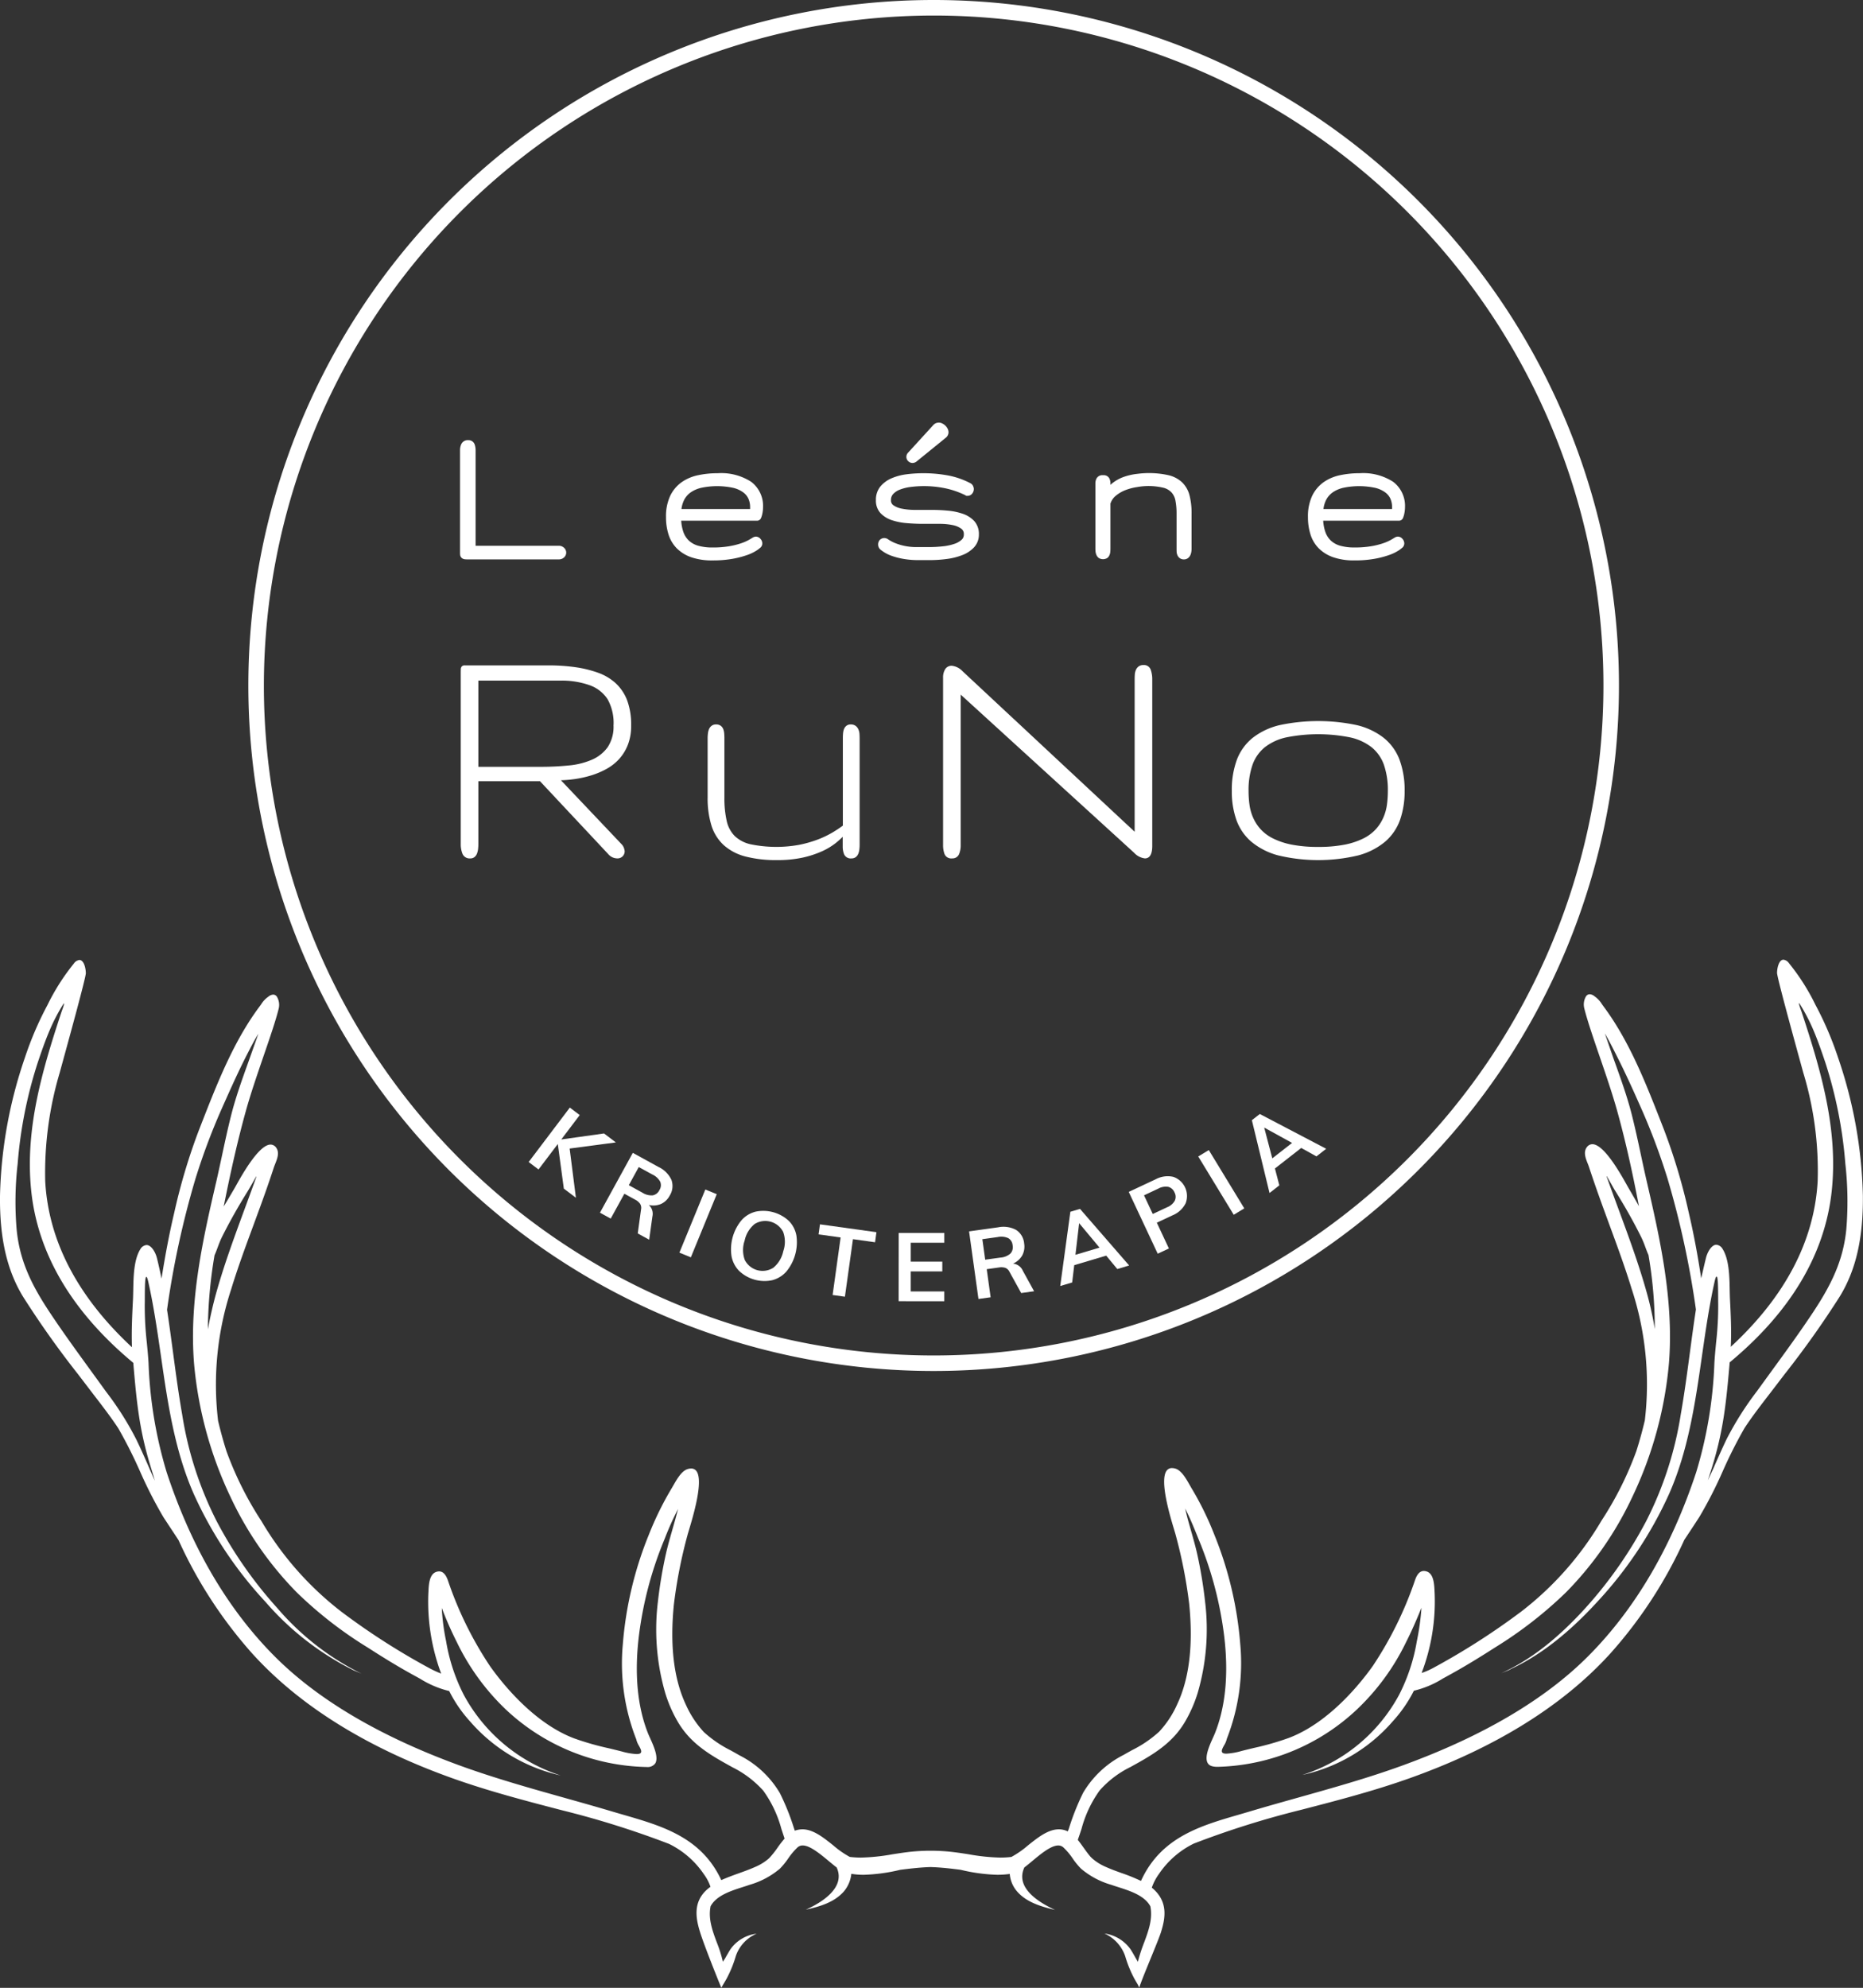 <svg id="Group_8" data-name="Group 8" xmlns="http://www.w3.org/2000/svg" width="270.45" height="288.491" viewBox="0 0 270.45 288.491">
  <rect x="0" y="0" width="270.45" height="288.491" fill="#333333" stroke="none"/>
  <g id="surface1" transform="translate(0 139.274)">
    <g id="Group_3" data-name="Group 3" transform="translate(0)">
      <g id="Group_2" data-name="Group 2">
        <path id="Path_95" data-name="Path 95" d="M104.716,354.488c-.351-.823-2.6-6.417-3.121-8.191-.617-2.009-.971-4.3,1.073-6.1.153-.132.309-.256.472-.372a6.651,6.651,0,0,0-.967-1.836,12.975,12.975,0,0,0-5.038-4.385,131.227,131.227,0,0,0-15.491-4.87c-5.283-1.374-10.746-2.795-15.978-4.666-12.378-4.424-22.126-10.485-28.973-18.014a65.013,65.013,0,0,1-10.775-16.539l-2.174-3.3a62.678,62.678,0,0,1-3.418-6.681,67.758,67.758,0,0,0-3.142-6.229c-1.031-1.576-2.325-3.257-3.576-4.882l-2.319-3.036A134.423,134.423,0,0,1,3.34,254.173C1,250.333-.061,245.686,0,239.547a66,66,0,0,1,3.61-20.041,48.32,48.32,0,0,1,3.274-7.636,31.443,31.443,0,0,1,3.833-6.029,1.169,1.169,0,0,1,.811-.522c.579,0,.906.959.932,1.906.014.59-2.257,8.851-3.346,12.82l-.45,1.639a51.043,51.043,0,0,0-2.1,15.737c.472,8.674,4.709,16.782,12.591,24.1-.083-2.337.035-4.694.15-6.97.019-.4.027-.845.037-1.31.037-1.97.081-4.422,1.025-5.941a1.183,1.183,0,0,1,.9-.613c.724,0,1.32,1.1,1.512,1.881.248.994.466,2,.668,2.989.554-3.476,1.143-6.6,1.848-9.565a86.359,86.359,0,0,1,3.556-11.914l.37-.951c2.306-5.906,4.692-12.015,8.453-17.05l.233-.32a3.657,3.657,0,0,1,1.035-1.1,1.2,1.2,0,0,1,.714-.313.649.649,0,0,1,.524.278,2.292,2.292,0,0,1,.27,1.784c-.415,1.687-1.271,4.183-2.178,6.822-.927,2.708-1.889,5.507-2.574,7.974-1.089,3.916-2.114,8.329-3.222,13.892.541-.887,1.062-1.78,1.582-2.665l.225-.4c.818-1.466,3.3-5.922,5-5.922a1,1,0,0,1,.8.438c.52.707.176,1.578-.126,2.347-.072.18-.14.357-.2.524-.629,1.934-1.3,3.844-2,5.761l-1.021,2.782c-1.1,2.979-2.234,6.06-3.179,9.151a44.409,44.409,0,0,0-1.9,19.076c.364,1.543.778,3.038,1.227,4.445a49.234,49.234,0,0,0,5.072,10.128A46.2,46.2,0,0,0,49.6,299.936a101.344,101.344,0,0,0,12.867,8.232,15.672,15.672,0,0,0,1.578.716,29.793,29.793,0,0,1-1.867-11.532l.018-.351c.046-1.039.118-2.607,1.211-2.9a1.234,1.234,0,0,1,.337-.05c.721,0,1.073.743,1.276,1.3a52.7,52.7,0,0,0,6.122,12.46c1.7,2.4,6.293,8.235,12.205,10.473a40.579,40.579,0,0,0,5.015,1.434c.615.148,1.238.3,1.873.46a9.684,9.684,0,0,0,2.182.385c.336,0,.539-.068.623-.208.136-.229-.072-.61-.291-1.012a2.9,2.9,0,0,1-.384-.925,30.111,30.111,0,0,1-1.949-13.8,53.235,53.235,0,0,1,3.774-15.887,46.085,46.085,0,0,1,3.29-6.7l.284-.485c.51-.893,1.211-2.118,2.1-2.354a1.743,1.743,0,0,1,.466-.07.914.914,0,0,1,.774.377c1.06,1.429-.5,6.6-1.085,8.544-.1.347-.185.61-.219.753a70.12,70.12,0,0,0-1.972,10.049c-.6,5.924-.016,10.809,1.725,14.52a14.644,14.644,0,0,0,2.621,4,17.248,17.248,0,0,0,3.926,2.679c.415.231.832.462,1.24.7a14.246,14.246,0,0,1,5.877,5.49,34.973,34.973,0,0,1,2.046,5.1l.118.349a3.468,3.468,0,0,1,1.111-.2c1.554,0,3.045,1.191,4.485,2.344a13.454,13.454,0,0,0,2.381,1.66,12.862,12.862,0,0,0,1.625.1,29.255,29.255,0,0,0,4.542-.472c.654-.1,1.31-.206,1.972-.291a27.912,27.912,0,0,1,7.193,0c.668.086,1.328.189,1.984.293a29.076,29.076,0,0,0,4.53.469,13.074,13.074,0,0,0,1.619-.095,13.509,13.509,0,0,0,2.39-1.66c1.444-1.153,2.939-2.346,4.495-2.346a2.96,2.96,0,0,1,1.3.3l.146-.365a35.98,35.98,0,0,1,2.084-5.241,14.345,14.345,0,0,1,5.885-5.5c.406-.237.816-.463,1.227-.691a17.076,17.076,0,0,0,3.941-2.69,14.447,14.447,0,0,0,2.62-4c1.741-3.711,2.321-8.6,1.725-14.513a70.085,70.085,0,0,0-1.972-10.05c-.035-.142-.114-.4-.219-.751-.588-1.947-2.147-7.12-1.085-8.55a.92.92,0,0,1,.778-.377,1.789,1.789,0,0,1,.462.068c.891.239,1.59,1.475,2.1,2.377l.27.47a44.325,44.325,0,0,1,3.292,6.7,53.229,53.229,0,0,1,3.779,15.887,30.09,30.09,0,0,1-1.947,13.794,2.885,2.885,0,0,1-.386.926c-.221.4-.431.786-.3,1.015.083.142.29.21.627.21a9.938,9.938,0,0,0,2.182-.384c.627-.161,1.24-.309,1.848-.455a40.051,40.051,0,0,0,5.041-1.448c5.906-2.236,10.5-8.065,12.2-10.466a53.292,53.292,0,0,0,6.122-12.46c.2-.558.55-1.3,1.273-1.3a1.3,1.3,0,0,1,.34.05c1.092.288,1.164,1.86,1.211,2.9l.017.353a29.088,29.088,0,0,1-1.894,11.5,10.137,10.137,0,0,0,1.605-.689,102.393,102.393,0,0,0,12.867-8.231A46.232,46.232,0,0,0,232.479,286.7a48.917,48.917,0,0,0,5.072-10.12c.448-1.407.862-2.9,1.227-4.443a44.3,44.3,0,0,0-1.91-19.086c-.949-3.1-2.087-6.192-3.188-9.183l-1.006-2.751c-.691-1.91-1.366-3.827-2-5.753-.056-.169-.124-.346-.2-.529-.3-.767-.638-1.636-.118-2.342a1,1,0,0,1,.805-.439c1.687,0,4.084,4.276,4.986,5.885l.246.437c.513.877,1.033,1.77,1.53,2.678-1.052-5.528-2.075-9.941-3.177-13.9-.685-2.45-1.637-5.231-2.559-7.921-.912-2.665-1.774-5.184-2.194-6.883a2.3,2.3,0,0,1,.266-1.784.653.653,0,0,1,.522-.275,1.2,1.2,0,0,1,.71.309,3.751,3.751,0,0,1,1.062,1.134l.215.3c3.756,5.032,6.146,11.141,8.457,17.052l.366.942a86.338,86.338,0,0,1,3.556,11.922c.7,2.981,1.312,6.2,1.81,9.565.24-1,.458-2,.706-2.989.192-.78.786-1.881,1.5-1.881a1.187,1.187,0,0,1,.906.615c.947,1.52.994,3.971,1.031,5.939.009.462.018.9.037,1.3.114,2.278.233,4.635.116,6.962,7.912-7.3,12.145-15.409,12.616-24.08a49.069,49.069,0,0,0-2.1-15.745l-.451-1.639c-1.089-3.969-3.36-12.23-3.346-12.82.025-.944.353-1.9.93-1.9a1.171,1.171,0,0,1,.814.524,31.242,31.242,0,0,1,3.833,6.029,48.623,48.623,0,0,1,3.274,7.636,65.988,65.988,0,0,1,3.61,20.034c.064,6.145-1,10.791-3.336,14.625a135.189,135.189,0,0,1-8,11.275l-2.141,2.8c-1.3,1.683-2.638,3.422-3.706,5.053a67.409,67.409,0,0,0-3.152,6.242,61.716,61.716,0,0,1-3.408,6.663c-.6.926-1.2,1.842-1.811,2.76l-.363.545a64.906,64.906,0,0,1-10.774,16.535c-6.856,7.537-16.6,13.6-28.973,18.022-5.313,1.9-10.734,3.3-15.978,4.658a129.9,129.9,0,0,0-15.491,4.876,12.966,12.966,0,0,0-5.039,4.386,7.6,7.6,0,0,0-1.052,2l0,.014.155.126c2.189,1.919,1.83,4.213,1.207,6.22-.12.476-.856,2.275-1.567,4.016-.738,1.8-1.5,3.669-1.611,4.14l-.217-.436c-.175-.293-.349-.586-.513-.883a16.989,16.989,0,0,1-1.326-3.265,5.635,5.635,0,0,0-3.006-3.272,5.593,5.593,0,0,1,3.808,2.325c.248.394.478.794.7,1.193l.344.6a23.621,23.621,0,0,1,.908-2.8c.627-1.691,1.275-3.437.906-5.258-.835-1.561-2.935-2.234-4.624-2.776-.359-.114-.7-.225-1.019-.337a11.831,11.831,0,0,1-4.418-2.347,10.661,10.661,0,0,1-1.213-1.481,9.473,9.473,0,0,0-1.357-1.611,1.078,1.078,0,0,0-.747-.277c-1.054,0-2.514,1.213-3.8,2.284-.39.326-.767.638-1.114.9-1.3,2.8,1.712,4.9,4.46,6.167-2.062-.487-4.167-1.12-5.528-2.694a4.423,4.423,0,0,1-1.052-2.527,13.759,13.759,0,0,1-1.815.122,25.5,25.5,0,0,1-5.305-.722c-1.318-.171-2.853-.355-4.391-.4-1.537.049-3.073.233-4.388.4a25.531,25.531,0,0,1-5.307.722,10.742,10.742,0,0,1-1.791-.14,4.732,4.732,0,0,1-1.075,2.545c-1.369,1.576-3.472,2.209-5.54,2.657,2.261-1,5.835-3.183,4.486-6.122-.358-.275-.74-.592-1.134-.92-1.287-1.067-2.744-2.276-3.795-2.276a1.078,1.078,0,0,0-.747.277,9.619,9.619,0,0,0-1.368,1.622,10.855,10.855,0,0,1-1.2,1.47,11.882,11.882,0,0,1-4.418,2.347c-.316.113-.66.223-1.019.337-1.689.542-3.789,1.215-4.622,2.77-.372,1.83.28,3.581.911,5.274a18.531,18.531,0,0,1,.874,2.783l.307-.469c.248-.443.5-.883.77-1.318a5.44,5.44,0,0,1,3.822-2.289,5.433,5.433,0,0,0-3.02,3.236,16.991,16.991,0,0,1-1.326,3.265c-.18.328-.375.652-.569.974Zm67.343-69.546c.21,1,.493,1.985.772,2.962.328,1.149.654,2.285.915,3.4a65.09,65.09,0,0,1,1.2,7.187,32.9,32.9,0,0,1-1.094,13.245,19.845,19.845,0,0,1-1.691,3.91c-1.921,3.412-4.9,5.058-8.059,6.8a14.4,14.4,0,0,0-4.462,3.391,16.991,16.991,0,0,0-2.641,5.6c-.175.528-.349,1.056-.538,1.576.307.382.586.774.866,1.166.317.44.633.883.978,1.283,0,0,.3.3.345.328a7.551,7.551,0,0,0,1.976,1.19c.708.318,1.457.588,2.208.858a24.922,24.922,0,0,1,2.8,1.137c2.879-6.337,8.632-8,14.193-9.613l1.475-.432c2.381-.712,4.777-1.383,7.17-2.055,4.943-1.388,10.057-2.82,14.973-4.6,11.734-4.247,20.891-9.639,27.221-16.031,6.756-6.82,11.994-15.759,15.565-26.568a62.328,62.328,0,0,0,2.648-15.913c.06-.963.151-1.926.242-2.888a47.482,47.482,0,0,0,.309-5.631c-.006-.185-.006-.489-.007-.85-.006-2.032-.045-3.133-.229-3.133-.054,0-.136.077-.275.679-.8,3.564-1.33,7.261-1.844,10.837-.968,6.737-1.97,13.7-4.785,20.053a58.1,58.1,0,0,1-10.4,15.623c-4.344,4.74-8.571,7.989-12.927,9.934.177-.058.342-.117.487-.167-.307.124-.782.314-1.52.607,4.166-1.867,8.168-4.983,12.252-9.486a61.509,61.509,0,0,0,8.783-12.566,51.507,51.507,0,0,0,5.025-15.48c.527-2.974.932-6.017,1.324-8.961.28-2.1.559-4.2.881-6.287a130.757,130.757,0,0,0-4.115-18.985,93.6,93.6,0,0,0-4.116-10.864c-.866-1.958-2.025-4.526-3.3-7.036-.524-1.038-1.073-2.131-1.692-3.191l1.2,3.486.28.778c.862,2.405,1.755,4.893,2.4,7.405.506,1.984.937,3.991,1.366,6,.267,1.252.535,2.5.823,3.746,1.865,8.088,3.977,17.254,3.237,26.462a56.489,56.489,0,0,1-5.262,19.281,49.832,49.832,0,0,1-9.647,13.93,59.54,59.54,0,0,1-10.293,8.009c-2.684,1.723-4.9,3.051-6.97,4.177l-.647.356a14,14,0,0,1-4.208,1.77,19.664,19.664,0,0,1-3.045,4.416,24.122,24.122,0,0,1-13.15,7.805,24.275,24.275,0,0,0,14.074-11.671,26.74,26.74,0,0,0,2.548-7.723,36.23,36.23,0,0,0,.676-4.872c-.746,1.836-1.463,3.47-2.234,4.99a33.518,33.518,0,0,1-7.061,9.7,30.55,30.55,0,0,1-20.317,8.4c-.776-.005-1.188-.178-1.4-.514-.549-.858.235-2.585.753-3.729.109-.242.206-.458.274-.628,1.543-3.857,2-8.58,1.353-14.032a53.633,53.633,0,0,0-3.643-13.935l-.169-.417C173.374,287.83,172.768,286.339,172.06,284.942ZM21.245,251.306c-.18,0-.219,1.1-.225,3.127,0,.365,0,.674-.008.86a47.7,47.7,0,0,0,.309,5.621c.092.963.183,1.928.243,2.89a62.3,62.3,0,0,0,2.647,15.913c3.572,10.815,8.808,19.756,15.565,26.568,6.33,6.392,15.488,11.784,27.221,16.031,4.932,1.782,10.061,3.224,15.02,4.618,2.379.668,4.758,1.337,7.123,2.044l1.471.429c5.517,1.6,11.221,3.247,14.1,9.451.864-.392,1.765-.714,2.634-1.027.753-.27,1.5-.54,2.213-.858a7.626,7.626,0,0,0,1.978-1.19c.033-.027.122-.114.2-.194a13.42,13.42,0,0,0,1.122-1.413,15.444,15.444,0,0,1,1.04-1.345c-.157-.476-.31-.934-.462-1.392a16.977,16.977,0,0,0-2.628-5.559,14.914,14.914,0,0,0-4.462-3.391c-3.156-1.743-6.138-3.389-8.059-6.8a19.379,19.379,0,0,1-1.691-3.909,33.033,33.033,0,0,1-1.1-13.237,66.284,66.284,0,0,1,1.211-7.2c.261-1.111.586-2.246.915-3.4.28-.976.563-1.962.809-2.948a43.236,43.236,0,0,0-1.887,4.188l-.169.419a53.589,53.589,0,0,0-3.643,13.942c-.645,5.445-.193,10.161,1.343,14.024.07.175.171.4.284.645.516,1.143,1.3,2.869.751,3.719a1.353,1.353,0,0,1-1.217.509,30.707,30.707,0,0,1-20.507-8.389,33.649,33.649,0,0,1-7.054-9.707,52.623,52.623,0,0,1-2.2-4.99,30.666,30.666,0,0,0,.624,4.8,26.592,26.592,0,0,0,2.562,7.8,24.534,24.534,0,0,0,14.064,11.71,24.471,24.471,0,0,1-13.146-7.844,19.493,19.493,0,0,1-3.026-4.406,14.212,14.212,0,0,1-4.217-1.78l-.658-.363c-2.1-1.137-4.309-2.465-6.963-4.177A58.727,58.727,0,0,1,43.079,297.1a49.914,49.914,0,0,1-9.654-13.931,56.7,56.7,0,0,1-5.254-19.28c-.746-9.261,1.37-18.4,3.238-26.454.283-1.236.549-2.479.817-3.723.431-2.016.864-4.033,1.373-6.026.634-2.475,1.512-4.924,2.36-7.294,0,0,1.21-3.4,1.545-4.36-.59.946-1.092,1.93-1.574,2.873l-.155.3c-1.227,2.413-2.342,4.9-3.291,7.036A93.486,93.486,0,0,0,28.365,237.1a129.692,129.692,0,0,0-4.115,18.979c.324,2.1.6,4.2.883,6.3.392,2.943.8,5.986,1.322,8.959a51.6,51.6,0,0,0,5.025,15.48,61.438,61.438,0,0,0,8.776,12.558A38.592,38.592,0,0,0,52.5,308.905c-.472-.2-.848-.361-1.145-.485a41.116,41.116,0,0,1-12.8-9.926,57.93,57.93,0,0,1-10.4-15.623c-2.81-6.341-3.814-13.3-4.783-20.023-.518-3.584-1.052-7.289-1.854-10.859C21.379,251.384,21.3,251.306,21.245,251.306ZM9.254,211.62a26.471,26.471,0,0,0-2.013,3.827c-.689,1.6-1.256,3.255-1.78,4.816a63.565,63.565,0,0,0-2.9,14.662,47.707,47.707,0,0,0-.147,9.484c.442,4.645,2.232,8.164,4.785,12.021,1.917,2.892,3.994,5.745,6,8.508q1.106,1.519,2.207,3.045a44.22,44.22,0,0,1,4.4,6.961c.668,1.388,1.287,2.795,1.9,4.2l.774,1.748c-.219-.79-.476-1.574-.708-2.358-1.531-5.072-1.937-8.956-2.422-14.748C10.472,256.407,5.484,248,4.529,238.792c-.914-8.882,1.553-17.324,4.387-25.909.427-1.159.384-1.221.365-1.248Zm251.912-.031c-.018.025-.062.088.368,1.25,2.834,8.577,5.3,17.015,4.387,25.9-.955,9.21-5.942,17.614-14.824,24.978-.5,5.845-.913,9.746-2.428,14.769-.212.714-.444,1.425-.677,2.137l-.068.208.784-1.677c.626-1.425,1.25-2.848,1.924-4.257a45.645,45.645,0,0,1,4.4-6.968l2.133-2.936c2.036-2.793,4.14-5.682,6.083-8.616,2.552-3.871,4.344-7.4,4.784-12.021a48.887,48.887,0,0,0-.147-9.484,63.741,63.741,0,0,0-2.9-14.662c-.557-1.654-1.113-3.265-1.78-4.816a26.8,26.8,0,0,0-2.016-3.82h-.01Zm-224.573,26.2c-.227.4-.439.772-.633,1.087-1.419,2.28-2.7,4.559-3.8,6.77-.2.421-.375.881-.548,1.345-.147.4-.3.805-.47,1.187a66.878,66.878,0,0,0-.965,10.746c.326-1.74.719-3.506,1.2-5.243,1.149-4.113,2.652-8.185,4.1-12.126.59-1.6,1.181-3.194,1.749-4.8l-.037-.016C36.983,237.1,36.781,237.455,36.593,237.791Zm196.626-1.079c.569,1.605,1.159,3.2,1.749,4.8,1.454,3.94,2.956,8.012,4.1,12.125a49.418,49.418,0,0,1,1.157,5.247,62.571,62.571,0,0,0-.916-10.746c-.169-.375-.314-.767-.46-1.157a14.132,14.132,0,0,0-.567-1.38c-1.085-2.193-2.327-4.407-3.8-6.77-.187-.3-.386-.656-.6-1.039-.2-.351-.409-.725-.632-1.1Z" transform="translate(0 -205.271)" fill="#fff"/>
      </g>
    </g>
  </g>
  <path id="Path_96" data-name="Path 96" d="M152.623,2.254A97.231,97.231,0,1,1,55.392,99.485,97.341,97.341,0,0,1,152.623,2.254m0-2.254a99.485,99.485,0,1,0,99.485,99.485A99.485,99.485,0,0,0,152.623,0Z" transform="translate(-17.085)" fill="#fff"/>
  <g id="Group_4" data-name="Group 4" transform="translate(66.886 96.518)">
    <path id="Path_97" data-name="Path 97" d="M121.1,144.939a7.56,7.56,0,0,0-2.568-1.539,16.674,16.674,0,0,0-3.3-.809,27.537,27.537,0,0,0-3.923-.264H99.165a.551.551,0,0,0-.415.138.586.586,0,0,0-.157.409q-.011.189-.012.571v24.785a3.766,3.766,0,0,0,.239,1.409,1.119,1.119,0,0,0,1.151.7.934.934,0,0,0,.631-.215,1.246,1.246,0,0,0,.347-.512,2.624,2.624,0,0,0,.149-.651,6.389,6.389,0,0,0,.039-.729v-9.094h8.948l9.864,10.53a1.807,1.807,0,0,0,.693.531,1.781,1.781,0,0,0,.668.14,1.042,1.042,0,0,0,.767-.3,1.021,1.021,0,0,0,.3-.771,2.212,2.212,0,0,0-.122-.483,1.524,1.524,0,0,0-.359-.538L113.127,159a17.767,17.767,0,0,0,1.956-.169,15.657,15.657,0,0,0,2.452-.543,11.821,11.821,0,0,0,2.236-.951,7.057,7.057,0,0,0,1.844-1.468,6.726,6.726,0,0,0,1.242-2.059,7.533,7.533,0,0,0,.462-2.747,10.2,10.2,0,0,0-.573-3.641A6.625,6.625,0,0,0,121.1,144.939Zm-.342,6.068a5.386,5.386,0,0,1-.837,3.177A5.518,5.518,0,0,1,117.661,156a10.919,10.919,0,0,1-3.364.847,40.374,40.374,0,0,1-4.092.2h-9.068V144.537h11.846a12.14,12.14,0,0,1,4.329.674,5.187,5.187,0,0,1,2.581,2.016A7.043,7.043,0,0,1,120.763,151.007Z" transform="translate(-98.581 -142.278)" fill="#fff"/>
    <path id="Path_98" data-name="Path 98" d="M173.286,155.67a1.243,1.243,0,0,0-.392-.5,1.152,1.152,0,0,0-.718-.208.952.952,0,0,0-.654.218,1.152,1.152,0,0,0-.338.5,2.415,2.415,0,0,0-.124.629c-.018.219-.025.44-.025.662v12.675a17.986,17.986,0,0,1-1.574,1.035,13.851,13.851,0,0,1-2.147,1.011,17.108,17.108,0,0,1-2.653.746,18.538,18.538,0,0,1-7.015-.085,4.885,4.885,0,0,1-2.3-1.192,4.465,4.465,0,0,1-1.166-2.174,14.774,14.774,0,0,1-.34-3.441v-8.573c0-.221-.01-.442-.025-.662a2.422,2.422,0,0,0-.126-.629,1.129,1.129,0,0,0-.356-.509,1.1,1.1,0,0,0-.71-.212,1.023,1.023,0,0,0-.662.212,1.215,1.215,0,0,0-.367.5,2.471,2.471,0,0,0-.149.627,5.726,5.726,0,0,0-.039.672v8.573a13.305,13.305,0,0,0,.558,4.1,6.464,6.464,0,0,0,1.8,2.85,7.563,7.563,0,0,0,3.154,1.637,17.749,17.749,0,0,0,4.581.516,17.068,17.068,0,0,0,3.719-.365,14.253,14.253,0,0,0,2.809-.922,9.513,9.513,0,0,0,2.028-1.231,11.052,11.052,0,0,0,.959-.868v1.4a3.053,3.053,0,0,0,.2,1.139,1.045,1.045,0,0,0,1.089.6.971.971,0,0,0,.623-.2,1.176,1.176,0,0,0,.356-.489,2.447,2.447,0,0,0,.149-.613,5.193,5.193,0,0,0,.039-.66V156.976c0-.221-.007-.442-.023-.662A1.909,1.909,0,0,0,173.286,155.67Z" transform="translate(-115.565 -146.341)" fill="#fff"/>
    <path id="Path_99" data-name="Path 99" d="M230.881,142.255a1.152,1.152,0,0,0-.719.206,1.27,1.27,0,0,0-.393.512,2.073,2.073,0,0,0-.155.67c-.016.231-.023.47-.023.724v22.081l-24.979-23.292a2.5,2.5,0,0,0-1.588-.8,1.1,1.1,0,0,0-.932.493,2.248,2.248,0,0,0-.311,1.267v24.242a3.809,3.809,0,0,0,.2,1.3,1.05,1.05,0,0,0,1.116.656,1.02,1.02,0,0,0,1.013-.638,3.329,3.329,0,0,0,.227-1.295V146.544L229.514,169.5a2.539,2.539,0,0,0,1.565.815c.708,0,1.067-.609,1.067-1.811v-24.14a4.182,4.182,0,0,0-.212-1.4A1.025,1.025,0,0,0,230.881,142.255Z" transform="translate(-131.761 -142.255)" fill="#fff"/>
    <path id="Path_100" data-name="Path 100" d="M287.895,159.82a7.465,7.465,0,0,0-2.325-3.181,10.146,10.146,0,0,0-3.926-1.826,26.973,26.973,0,0,0-11.089,0,10.154,10.154,0,0,0-3.926,1.826,7.5,7.5,0,0,0-2.326,3.181,12.648,12.648,0,0,0-.745,4.579,12.367,12.367,0,0,0,.658,4.165,7.477,7.477,0,0,0,2.158,3.168,10.187,10.187,0,0,0,3.89,1.993,25.053,25.053,0,0,0,11.673,0,10.192,10.192,0,0,0,3.89-1.993,7.508,7.508,0,0,0,2.158-3.168,12.416,12.416,0,0,0,.658-4.165A12.615,12.615,0,0,0,287.895,159.82ZM276.1,172.5a19.505,19.505,0,0,1-3.847-.33,10.671,10.671,0,0,1-2.731-.909,6.175,6.175,0,0,1-1.791-1.337,6.333,6.333,0,0,1-1.079-1.664,7.07,7.07,0,0,1-.528-1.873,14.628,14.628,0,0,1-.134-1.989,11.137,11.137,0,0,1,.583-3.838,5.736,5.736,0,0,1,1.787-2.531,7.749,7.749,0,0,1,3.122-1.429,23.675,23.675,0,0,1,9.227,0,7.755,7.755,0,0,1,3.131,1.429,5.754,5.754,0,0,1,1.79,2.531,11.222,11.222,0,0,1,.58,3.838,14.732,14.732,0,0,1-.134,1.989,7.021,7.021,0,0,1-.528,1.873,6.354,6.354,0,0,1-1.077,1.664,6.171,6.171,0,0,1-1.793,1.337,10.68,10.68,0,0,1-2.731.909A19.472,19.472,0,0,1,276.1,172.5Z" transform="translate(-151.623 -146.107)" fill="#fff"/>
  </g>
  <g id="Group_5" data-name="Group 5" transform="translate(66.785 61.341)">
    <path id="Path_101" data-name="Path 101" d="M112.743,109.478H100.689V95.609a2.507,2.507,0,0,0-.13-.813.925.925,0,0,0-.934-.643,1.025,1.025,0,0,0-1.016.58,2.084,2.084,0,0,0-.178.875v14.8c0,.138,0,.244.01.339a.722.722,0,0,0,.242.507.816.816,0,0,0,.453.183,3.583,3.583,0,0,0,.4.018h13.2a1.116,1.116,0,0,0,.794-.284.947.947,0,0,0,.313-.7.965.965,0,0,0-.3-.689A1.093,1.093,0,0,0,112.743,109.478Z" transform="translate(-98.432 -91.612)" fill="#fff"/>
    <path id="Path_102" data-name="Path 102" d="M154.869,102.473a8,8,0,0,0-4.863-1.25,13.585,13.585,0,0,0-2.863.289,6.419,6.419,0,0,0-2.413,1.04,5.187,5.187,0,0,0-1.644,2,7.015,7.015,0,0,0-.59,3.042,8.226,8.226,0,0,0,.359,2.49,4.975,4.975,0,0,0,1.2,2.032,5.514,5.514,0,0,0,2.122,1.307,9.136,9.136,0,0,0,3.051.454,16.239,16.239,0,0,0,2.9-.227,13.756,13.756,0,0,0,2.065-.526,6.583,6.583,0,0,0,1.343-.615,4.093,4.093,0,0,0,.579-.419.812.812,0,0,0,.361-.679.971.971,0,0,0-.268-.664.888.888,0,0,0-.677-.326l-.2.031-.2.083c-.169.111-.4.25-.7.417a6.78,6.78,0,0,1-1.138.474,11.384,11.384,0,0,1-1.706.406,14.244,14.244,0,0,1-2.345.169,7.545,7.545,0,0,1-2.038-.247,3.318,3.318,0,0,1-1.369-.735,3.16,3.16,0,0,1-.83-1.31,6.153,6.153,0,0,1-.3-1.594h11.021a.642.642,0,0,0,.592-.46,3.119,3.119,0,0,0,.142-.458,4.962,4.962,0,0,0,.091-.524,4.128,4.128,0,0,0,.033-.509A4.38,4.38,0,0,0,154.869,102.473Zm-.164,3.657v.283h-9.963a4.023,4.023,0,0,1,.367-1.271,3.053,3.053,0,0,1,.984-1.147,4.5,4.5,0,0,1,1.609-.674,11.17,11.17,0,0,1,4.608.037,4.08,4.08,0,0,1,1.432.67,2.313,2.313,0,0,1,.732.924A3.009,3.009,0,0,1,154.706,106.13Z" transform="translate(-112.599 -93.885)" fill="#fff"/>
    <path id="Path_103" data-name="Path 103" d="M194.829,96.259a.973.973,0,0,0,.539-.186l4.266-3.465a1,1,0,0,0,.41-.805,1.165,1.165,0,0,0-.15-.563,1.65,1.65,0,0,0-.318-.413,1.7,1.7,0,0,0-.433-.3,1.084,1.084,0,0,0-1.263.18l-3.688,4.038a.871.871,0,0,0-.264.623.857.857,0,0,0,.274.636A.888.888,0,0,0,194.829,96.259Z" transform="translate(-129.135 -90.408)" fill="#fff"/>
    <path id="Path_104" data-name="Path 104" d="M200.034,107.111a9.187,9.187,0,0,0-2.168-.454c-.777-.076-1.58-.113-2.388-.113h-2.341a9.7,9.7,0,0,1-1.943-.176,3.24,3.24,0,0,1-1.25-.5.837.837,0,0,1-.344-.742,1.253,1.253,0,0,1,.307-.875,2.646,2.646,0,0,1,.976-.646,6.466,6.466,0,0,1,1.539-.385,15.279,15.279,0,0,1,5.278.235,12.419,12.419,0,0,1,2.7.961h0l.118.087h.225a.847.847,0,0,0,.66-.337,1.065,1.065,0,0,0,.223-.714,1.2,1.2,0,0,0-.107-.373.863.863,0,0,0-.421-.423,11.556,11.556,0,0,0-3.212-1.111,19.835,19.835,0,0,0-6.025-.17,8.132,8.132,0,0,0-2.154.571,4.364,4.364,0,0,0-1.627,1.178,3.017,3.017,0,0,0-.666,2,2.665,2.665,0,0,0,.687,1.915,4.041,4.041,0,0,0,1.654,1.006,9.236,9.236,0,0,0,2.166.423c.784.066,1.584.1,2.381.1h2.339a9.173,9.173,0,0,1,1.937.186,3.148,3.148,0,0,1,1.248.532.942.942,0,0,1,.351.806,1,1,0,0,1-.312.776,2.9,2.9,0,0,1-1.066.607,7.6,7.6,0,0,1-1.685.358,19.049,19.049,0,0,1-2.059.109h-1.784a8.257,8.257,0,0,1-1.557-.144,8.158,8.158,0,0,1-1.413-.4,5.507,5.507,0,0,1-1.155-.608.921.921,0,0,0-1.194.134,1.037,1.037,0,0,0-.219.648.968.968,0,0,0,.4.782,5.34,5.34,0,0,0,1.62.877,10.4,10.4,0,0,0,1.842.453,12.26,12.26,0,0,0,1.906.147h1.7a18.788,18.788,0,0,0,2.564-.172,9.557,9.557,0,0,0,2.25-.579,4.5,4.5,0,0,0,1.662-1.124,2.691,2.691,0,0,0,.685-1.858,2.78,2.78,0,0,0-.681-1.943A4.06,4.06,0,0,0,200.034,107.111Z" transform="translate(-127.043 -93.884)" fill="#fff"/>
    <path id="Path_105" data-name="Path 105" d="M246.942,102.528a4.349,4.349,0,0,0-1.962-1.023,13.02,13.02,0,0,0-4.472-.2,8.7,8.7,0,0,0-1.879.4,5.839,5.839,0,0,0-1.753.928,4.06,4.06,0,0,0-.324.277v-.219a1.628,1.628,0,0,0-.146-.7.919.919,0,0,0-.918-.483.96.96,0,0,0-.965.495,1.55,1.55,0,0,0-.155.685v9.476a4.039,4.039,0,0,0,.025.443,1.723,1.723,0,0,0,.13.485,1.1,1.1,0,0,0,.342.431,1.176,1.176,0,0,0,1.256-.018,1.122,1.122,0,0,0,.307-.436,1.6,1.6,0,0,0,.107-.486c.012-.141.018-.28.018-.419v-6.531a2.438,2.438,0,0,1,.757-1.126,5,5,0,0,1,1.4-.827,7.872,7.872,0,0,1,1.732-.453,9.326,9.326,0,0,1,3.876.119,2.456,2.456,0,0,1,1.131.693,2.428,2.428,0,0,1,.544,1.176,9.853,9.853,0,0,1,.159,1.888v5.06c0,.134,0,.268.007.4a1.466,1.466,0,0,0,.1.509,1.1,1.1,0,0,0,.307.434.975.975,0,0,0,.662.22.936.936,0,0,0,.6-.2,1.159,1.159,0,0,0,.336-.437,1.894,1.894,0,0,0,.132-.463,3.056,3.056,0,0,0,.035-.457v-5.06a10.235,10.235,0,0,0-.3-2.686A4.012,4.012,0,0,0,246.942,102.528Z" transform="translate(-142.137 -93.882)" fill="#fff"/>
    <path id="Path_106" data-name="Path 106" d="M293.672,107.653a3.119,3.119,0,0,0,.142-.458,4.962,4.962,0,0,0,.091-.524,4.131,4.131,0,0,0,.033-.509,4.38,4.38,0,0,0-1.714-3.69,8,8,0,0,0-4.863-1.25,13.586,13.586,0,0,0-2.863.289,6.42,6.42,0,0,0-2.413,1.04,5.188,5.188,0,0,0-1.644,2,7.015,7.015,0,0,0-.59,3.042,8.226,8.226,0,0,0,.359,2.49,4.994,4.994,0,0,0,1.2,2.032,5.532,5.532,0,0,0,2.124,1.307,9.136,9.136,0,0,0,3.051.454,16.239,16.239,0,0,0,2.9-.227,13.756,13.756,0,0,0,2.065-.526,6.582,6.582,0,0,0,1.343-.615,4.084,4.084,0,0,0,.579-.419.811.811,0,0,0,.361-.679.971.971,0,0,0-.268-.664.888.888,0,0,0-.677-.326l-.2.031-.2.083c-.169.111-.4.25-.7.417a6.781,6.781,0,0,1-1.138.474,11.382,11.382,0,0,1-1.706.406A14.243,14.243,0,0,1,286.6,112a7.545,7.545,0,0,1-2.038-.247,3.318,3.318,0,0,1-1.369-.735,3.161,3.161,0,0,1-.83-1.31,6.155,6.155,0,0,1-.3-1.594H293.08A.642.642,0,0,0,293.672,107.653Zm-1.611-1.523v.283H282.1a4.021,4.021,0,0,1,.367-1.271,3.053,3.053,0,0,1,.984-1.147,4.5,4.5,0,0,1,1.609-.674,11.17,11.17,0,0,1,4.608.037,4.08,4.08,0,0,1,1.432.67,2.313,2.313,0,0,1,.732.924A3.01,3.01,0,0,1,292.061,106.13Z" transform="translate(-156.761 -93.885)" fill="#fff"/>
  </g>
  <g id="Group_7" data-name="Group 7" transform="translate(76.749 160.745)">
    <g id="Group_6" data-name="Group 6">
      <path id="Path_107" data-name="Path 107" d="M119.973,250l-1.753-1.326-.875-6.473-2.8,3.694-1.431-1.083,5.978-7.9L120.527,238l-2.679,3.54,6.208-.87,1.719,1.3-6.712.889Z" transform="translate(-113.118 -236.916)" fill="#fff"/>
      <path id="Path_108" data-name="Path 108" d="M135.514,259.2l-1.66-.91.479-3.5a1.114,1.114,0,0,0-.142-.807,1.954,1.954,0,0,0-.706-.594l-1.572-.864-1.984,3.61-1.561-.858,4.769-8.684,3.719,2.044a3.864,3.864,0,0,1,1.887,1.879,2.6,2.6,0,0,1-.248,2.275,2.691,2.691,0,0,1-1.264,1.219,2.828,2.828,0,0,1-1.772.145,1.735,1.735,0,0,1,.52,1.683Zm-.992-6.832a2.434,2.434,0,0,0,1.5.394,1.348,1.348,0,0,0,.976-.765,1.31,1.31,0,0,0,.117-1.213,2.471,2.471,0,0,0-1.143-1.05L134,248.654l-1.445,2.632Z" transform="translate(-118.021 -240.026)" fill="#fff"/>
      <path id="Path_109" data-name="Path 109" d="M145.365,263.6l3.764-9.163,1.658.681-3.761,9.164Z" transform="translate(-123.486 -242.551)" fill="#fff"/>
      <path id="Path_110" data-name="Path 110" d="M157.586,267.723a4.146,4.146,0,0,1-1.112-2.139,6.628,6.628,0,0,1,1.429-5.206,4.075,4.075,0,0,1,2.044-1.263,5.459,5.459,0,0,1,4.843,1.335,4.034,4.034,0,0,1,1.1,2.13,6.7,6.7,0,0,1-1.44,5.2,4.111,4.111,0,0,1-2.04,1.271,5.356,5.356,0,0,1-4.822-1.329Zm4.942-.462a4.238,4.238,0,0,0,1.457-2.415,4.167,4.167,0,0,0-.021-2.8,2.92,2.92,0,0,0-4.129-1.147,4.173,4.173,0,0,0-1.456,2.4,4.216,4.216,0,0,0,.016,2.818,2.9,2.9,0,0,0,4.133,1.141Z" transform="translate(-127.026 -244.009)" fill="#fff"/>
      <path id="Path_111" data-name="Path 111" d="M177.183,272.139l1.162-8.35-3.2-.446.2-1.459,8.2,1.141-.2,1.462-3.209-.449-1.167,8.35Z" transform="translate(-133.062 -244.943)" fill="#fff"/>
      <path id="Path_112" data-name="Path 112" d="M192.273,273.632l.006-9.907,6.623,0v1.421l-4.87,0,0,2.742h4.579l0,1.421H194.03l0,2.907,4.87,0v1.419Z" transform="translate(-138.567 -245.535)" fill="#fff"/>
      <path id="Path_113" data-name="Path 113" d="M216.782,271.773l-1.875.26-1.706-3.092a1.109,1.109,0,0,0-.6-.563,1.949,1.949,0,0,0-.92-.054l-1.776.247.567,4.078-1.766.246-1.364-9.812,4.2-.584a3.887,3.887,0,0,1,2.636.377,2.608,2.608,0,0,1,1.161,1.974,2.715,2.715,0,0,1-.285,1.734,2.834,2.834,0,0,1-1.332,1.177,1.732,1.732,0,0,1,1.423,1.038Zm-4.88-4.884a2.473,2.473,0,0,0,1.438-.58,1.359,1.359,0,0,0,.324-1.2,1.32,1.32,0,0,0-.63-1.043,2.479,2.479,0,0,0-1.545-.157l-2.219.309.413,2.975Z" transform="translate(-143.412 -245.121)" fill="#fff"/>
      <path id="Path_114" data-name="Path 114" d="M235.132,267.312l-1.609-1.944-4.641,1.381-.3,2.512-1.733.516L228.319,259l1.4-.417,7.135,8.212Zm-6.074-2.067,3.494-1.04-2.958-3.548Z" transform="translate(-149.685 -243.883)" fill="#fff"/>
      <path id="Path_115" data-name="Path 115" d="M241.507,253.865l3.894-1.824a3.688,3.688,0,0,1,2.584-.358,2.944,2.944,0,0,1,1.784,3.826,3.67,3.67,0,0,1-1.918,1.761l-2.269,1.063,1.753,3.741-1.622.761Zm5.563,2.232a2.214,2.214,0,0,0,1.116-.945,1.326,1.326,0,0,0-.035-1.206,1.354,1.354,0,0,0-.9-.814,2.239,2.239,0,0,0-1.449.254l-2.078.976,1.269,2.708Z" transform="translate(-154.397 -241.631)" fill="#fff"/>
      <path id="Path_116" data-name="Path 116" d="M261.528,255.391l-5.153-8.463L257.91,246l5.149,8.461Z" transform="translate(-159.177 -239.836)" fill="#fff"/>
      <path id="Path_117" data-name="Path 117" d="M277.225,244.438l-2.208-1.225-3.817,2.98.638,2.447-1.424,1.112-2.563-10.567,1.151-.9,9.637,5.047Zm-6.411.287,2.875-2.242-4.047-2.225Z" transform="translate(-162.867 -237.357)" fill="#fff"/>
    </g>
  </g>
</svg>
